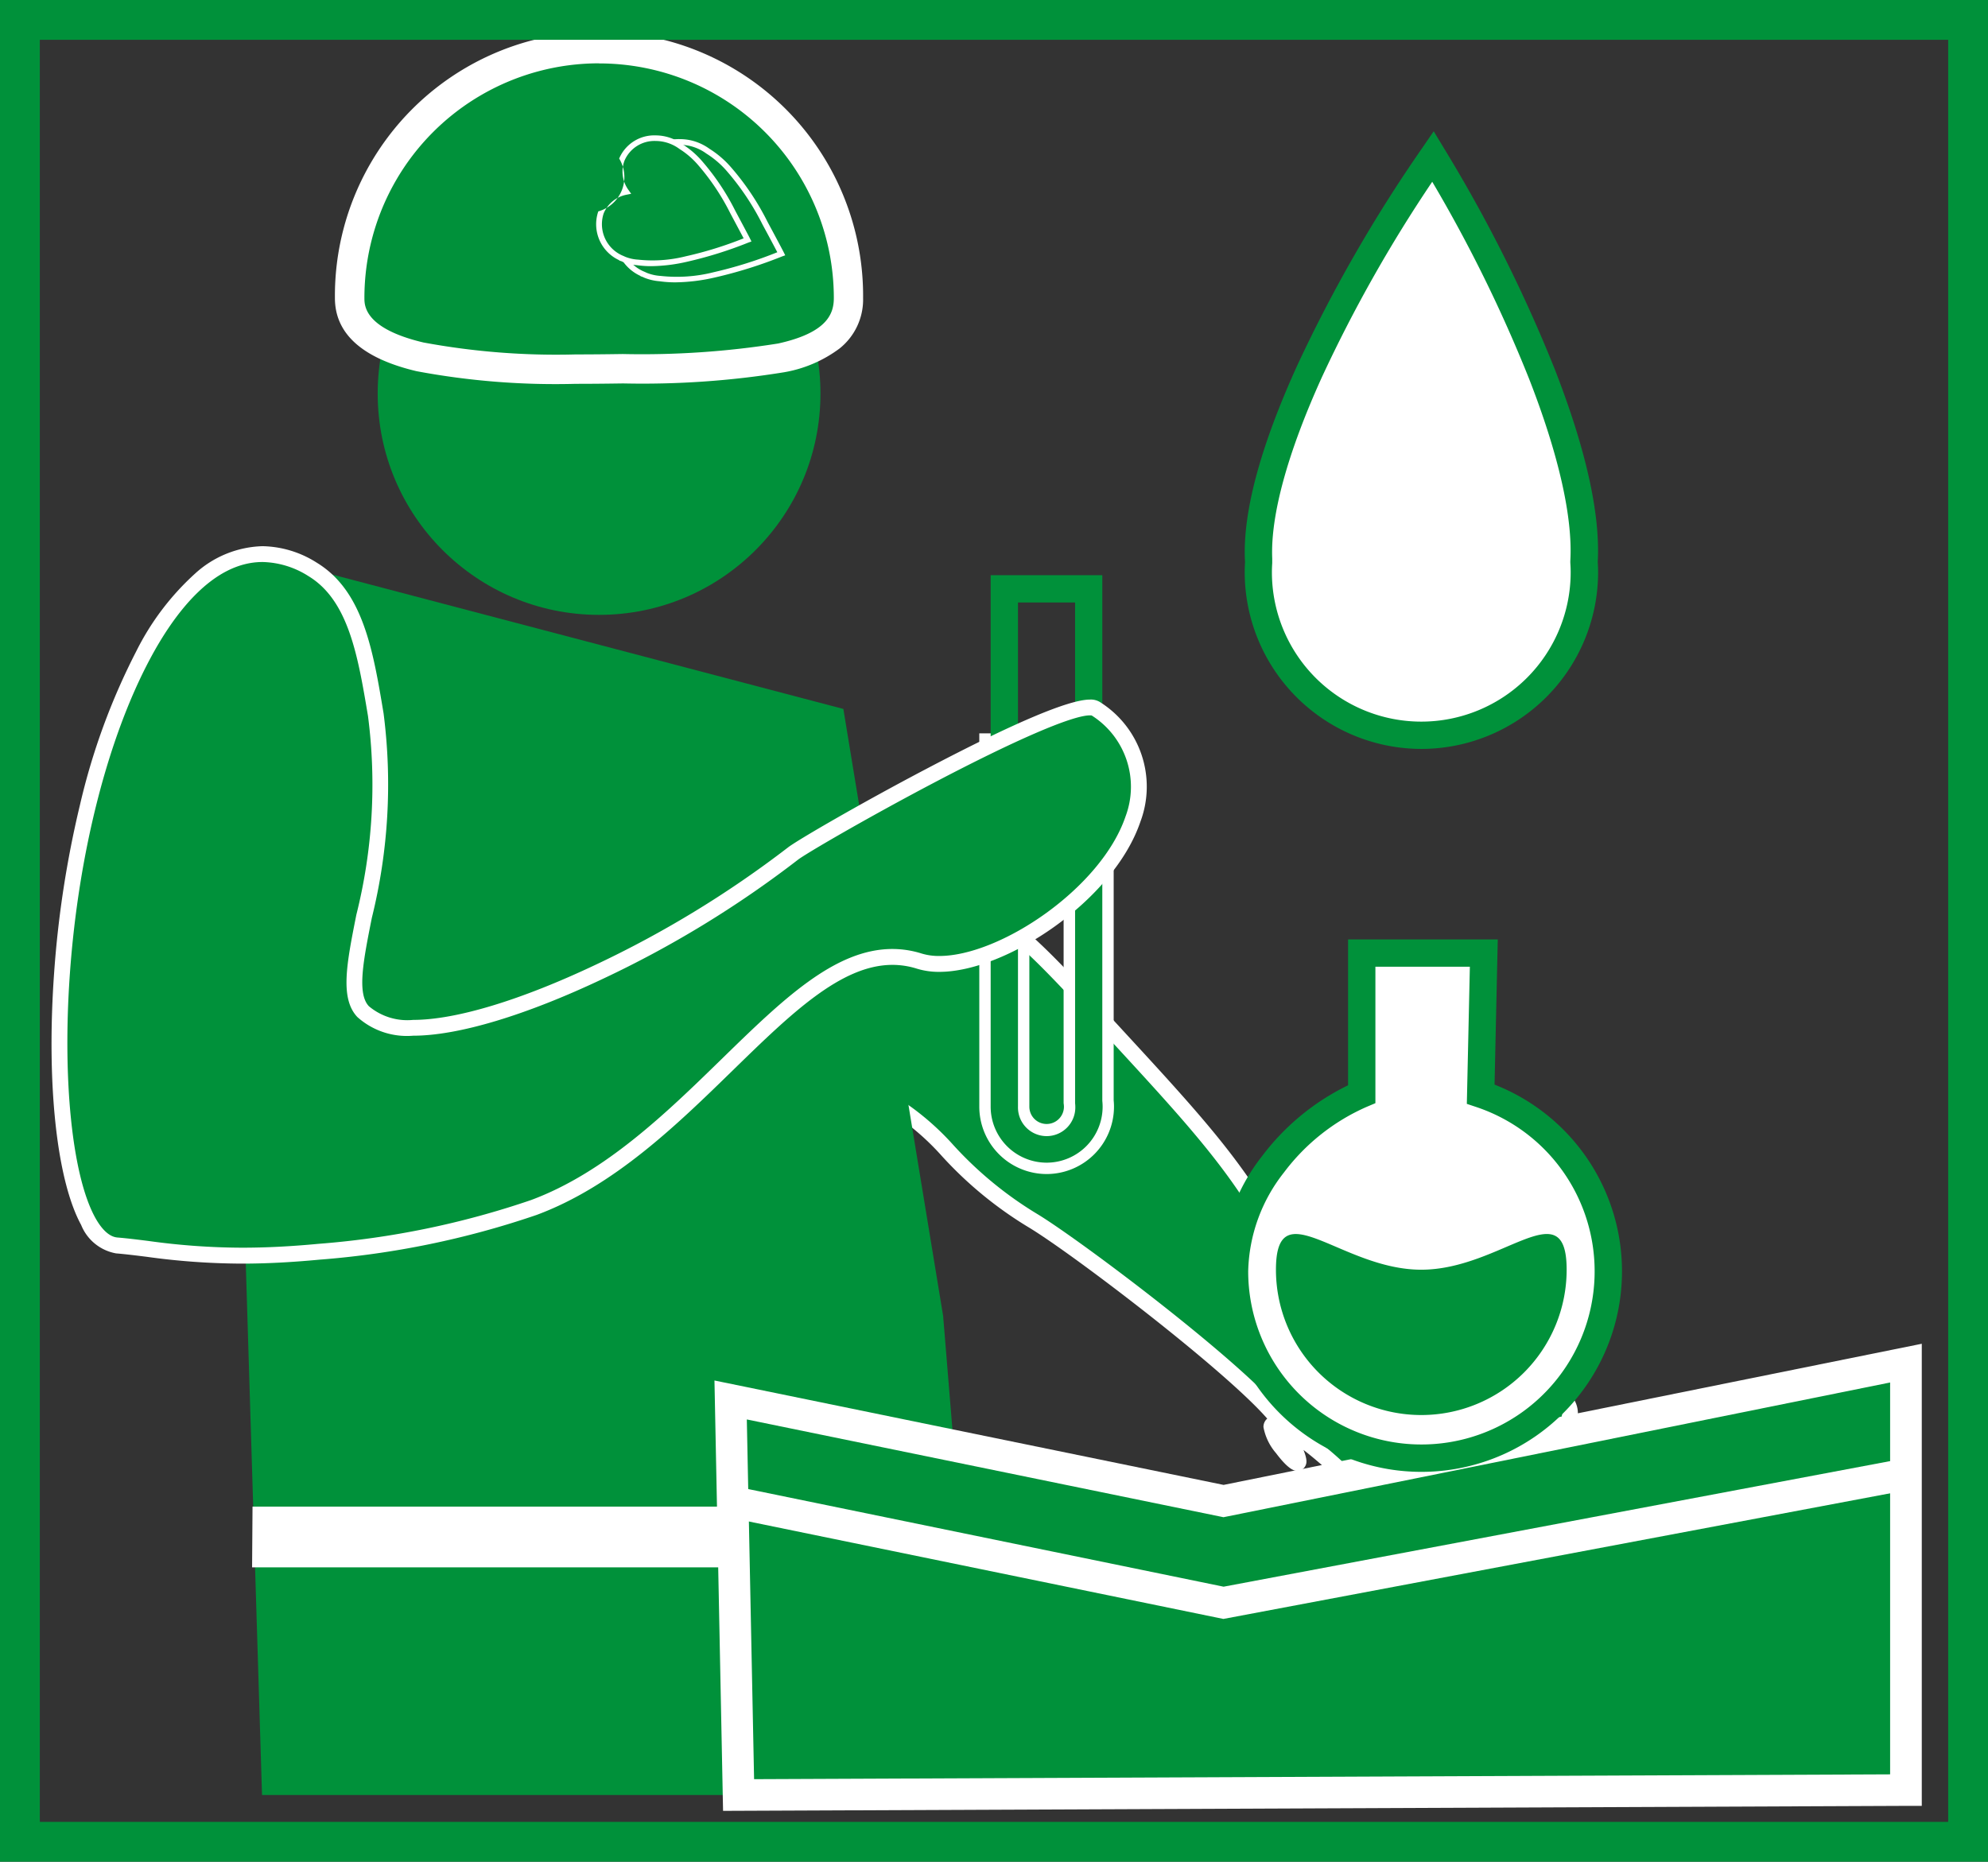 <svg xmlns="http://www.w3.org/2000/svg" width="99.845" height="93.52" viewBox="0 0 99.845 93.52"><rect x="0" y="0" width="99.845" height="93.52" fill="#333333" stroke="none"/><g transform="translate(-420.417 -1549.253)"><path d="M476.49,1601.251c4.2,4.559,6.579,7.139,8.578,11.317,1.316,2.75,2.761,1.912,3.833,2.737,4.018,3.092,8.9,2.595,10.206,4.414.893,1.242-2.2,4.047-5.643,5.443-3.518,1.424-5.438-2.505-8.578-4.2-2.223-1.2,2.488,4.55,0,0-1.119-2.047-10.353-9.049-12.612-10.4-3.65-2.19-4.47-4.243-6.736-5.658-1.544-.965-5.285-2.593-6.023-3.1-5.993-4.147-2.617-3.219-2.555-4.381.1-1.934,7.129-4.68,12.776-2.373C471.395,1595.723,473.093,1597.566,476.49,1601.251Z" fill="#00913a"/><path d="M465.009,1593.769a12.836,12.836,0,0,1,4.877.909c1.739.711,3.459,2.577,6.886,6.294l.014.016c4.266,4.63,6.616,7.18,8.64,11.41a3.027,3.027,0,0,0,2.416,2.063,3.189,3.189,0,0,1,1.3.531,16.936,16.936,0,0,0,6.433,2.732c1.771.454,3.169.813,3.854,1.765a1.343,1.343,0,0,1,.159,1.208c-.443,1.534-3.068,3.658-5.976,4.835a4.321,4.321,0,0,1-1.622.334c-1.773,0-3.13-1.2-4.567-2.477-.5-.441-1.006-.892-1.539-1.3.206.517.163.686.077.832a.446.446,0,0,1-.387.219c-.111,0-.4,0-1.068-.888a2.772,2.772,0,0,1-.633-1.309.544.544,0,0,1,.14-.38.5.5,0,0,1,.05-.047c-2.154-2.47-9.8-8.3-11.995-9.617a19.555,19.555,0,0,1-4.337-3.563,12.618,12.618,0,0,0-2.405-2.1c-.822-.514-2.3-1.227-3.6-1.857a26.891,26.891,0,0,1-2.442-1.257c-3.146-2.177-3.749-2.96-3.729-3.576a1.056,1.056,0,0,1,.654-.838c.242-.145.344-.221.349-.315.046-.865,1.034-1.775,2.71-2.5A15.01,15.01,0,0,1,465.009,1593.769Zm26.983,31.3a3.484,3.484,0,0,0,1.323-.276c2.617-1.06,5.14-3.038,5.51-4.319a.55.55,0,0,0-.041-.523c-.516-.718-1.791-1.045-3.406-1.459a17.589,17.589,0,0,1-6.72-2.872,2.505,2.505,0,0,0-1-.387,3.8,3.8,0,0,1-2.949-2.494c-1.973-4.123-4.294-6.641-8.507-11.214l-.014-.016c-3.347-3.63-5.027-5.453-6.6-6.1a12.046,12.046,0,0,0-4.577-.849c-4.332,0-7.6,1.891-7.652,2.876a1.219,1.219,0,0,1-.735.955,1.28,1.28,0,0,0-.267.188c0,.037.052.239.589.746a25.563,25.563,0,0,0,2.8,2.144c.311.215,1.295.691,2.336,1.195,1.319.638,2.813,1.361,3.671,1.9a13.409,13.409,0,0,1,2.555,2.22,18.877,18.877,0,0,0,4.175,3.435c2.225,1.335,11.276,8.159,12.694,10.448l.006,0a16.19,16.19,0,0,1,2.773,2.121C489.273,1623.964,490.52,1625.07,491.992,1625.07Z" fill="#fff"/><path d="M472.983,1608.229a3.387,3.387,0,0,1-3.382-3.383v-18.754h6.749v18.432c.011.111.016.217.016.322A3.387,3.387,0,0,1,472.983,1608.229Zm-.868-19.623v16.24a.868.868,0,1,0,1.737,0,.917.917,0,0,0-.007-.106l-.009-.074v-16.059Z" fill="#fff"/><path d="M472.983,1607.658a2.815,2.815,0,0,1-2.811-2.812v-26.7h5.607v26.405a2.768,2.768,0,0,1,.016.293A2.815,2.815,0,0,1,472.983,1607.658Zm-1.439-28.139v25.327a1.44,1.44,0,1,0,2.879,0,1.46,1.46,0,0,0-.011-.174l0-.04v-25.113Z" fill="#00913a"/><path d="M436.115,1577.855l26.659,7.011,2.679,16.3.175,1.066,2.157,13.125,1.971,24.065H433.577l-.9-29.427Z" fill="#00913a"/><path d="M427.6,1582.167c2.487-4.666,5.48-6.155,8.516-4.312,2.135,1.3,2.639,4.089,3.174,7.3,1.209,7.26-2.254,13.213-.635,14.916,2.842,2.987,15.2-2.864,21.581-7.934.864-.686,14.062-8.169,15.234-7.271,6.856,5.253-4.571,14.026-8.887,12.666-5.919-1.865-10.9,9.24-19.359,12.377a44.732,44.732,0,0,1-10.79,2.222,40.792,40.792,0,0,1-10.156-.318C422.456,1611.495,422.006,1592.662,427.6,1582.167Z" fill="#00913a"/><path d="M433.6,1576.69a5.229,5.229,0,0,1,2.722.826c2.334,1.418,2.832,4.408,3.36,7.574a27.894,27.894,0,0,1-.589,10.266c-.423,2.125-.757,3.8-.15,4.442a3,3,0,0,0,2.225.688c2.146,0,5.416-.991,9.208-2.791a52.751,52.751,0,0,0,9.612-5.868c.435-.345,3.621-2.2,6.963-3.956,4.388-2.306,7.15-3.476,8.209-3.476a.876.876,0,0,1,.551.157,5.013,5.013,0,0,1,1.985,5.969c-1.355,4-6.779,7.552-10.1,7.552a3.762,3.762,0,0,1-1.129-.16,4.08,4.08,0,0,0-1.227-.191c-2.585,0-5.108,2.46-8.029,5.308-2.795,2.725-5.962,5.813-9.845,7.254a44.051,44.051,0,0,1-10.891,2.245c-1.4.132-2.677.2-3.9.2a35.369,35.369,0,0,1-4.793-.343c-.537-.067-1.044-.13-1.534-.171a2.331,2.331,0,0,1-1.755-1.427c-1.236-2.267-1.755-7.136-1.355-12.706a51.621,51.621,0,0,1,1.294-8.391,33.183,33.183,0,0,1,2.82-7.705,13.219,13.219,0,0,1,2.963-3.92A5.23,5.23,0,0,1,433.6,1576.69Zm7.568,24.59a3.728,3.728,0,0,1-2.8-.935c-.89-.936-.539-2.7-.053-5.144a26.837,26.837,0,0,0,.584-9.98c-.5-2.981-.966-5.8-2.988-7.026a4.45,4.45,0,0,0-2.309-.71c-2.525,0-4.466,2.648-5.65,4.869-2.123,3.983-3.589,9.734-4.023,15.779-.384,5.345.111,10.16,1.26,12.269.24.44.63.974,1.124,1.015s1.022.107,1.567.175a34.7,34.7,0,0,0,4.695.337c1.2,0,2.448-.063,3.824-.193a43.227,43.227,0,0,0,10.689-2.2c3.726-1.382,6.829-4.408,9.567-7.078,3.045-2.969,5.675-5.534,8.584-5.534a4.876,4.876,0,0,1,1.466.228,2.97,2.97,0,0,0,.89.123c3.045,0,8.128-3.4,9.352-7.012a4.238,4.238,0,0,0-1.7-5.068.441.441,0,0,0-.085-.007c-.89,0-3.747,1.234-7.84,3.385-3.4,1.789-6.471,3.583-6.838,3.875a52.805,52.805,0,0,1-9.765,5.964C446.82,1600.261,443.429,1601.28,441.168,1601.28Z" fill="#fff"/><circle cx="11.119" cy="11.119" r="11.119" transform="translate(439.386 1557.902)" fill="#00913a"/><path d="M463.03,1564.225c0,3.367-5.233,3.461-11.325,3.55-6.424.094-13.725,0-13.725-3.55a12.525,12.525,0,1,1,25.05,0Z" fill="#00913a"/><path d="M449.338,1568.534a37.807,37.807,0,0,1-8-.635c-2.721-.644-4.1-1.88-4.1-3.673a13.264,13.264,0,1,1,26.527,0,3.143,3.143,0,0,1-1.181,2.532,6.487,6.487,0,0,1-2.777,1.193,44.411,44.411,0,0,1-8.095.563C450.763,1568.528,450.03,1568.534,449.338,1568.534Zm1.167-16.1a11.786,11.786,0,0,0-11.786,11.787c0,.38,0,1.534,2.964,2.236a36.559,36.559,0,0,0,7.656.6c.684,0,1.411-.006,2.356-.02a43.6,43.6,0,0,0,7.8-.528c2.48-.546,2.8-1.507,2.8-2.283a11.787,11.787,0,0,0-11.786-11.787Z" fill="#fff"/><path d="M455.438,1556.55a2.061,2.061,0,0,0-2.724,1.015,1.831,1.831,0,0,1-1.154,2.919,2.045,2.045,0,0,0,1.168,2.546h0l.02.007c.035.016.07.034.107.049a2.4,2.4,0,0,0,.7.159,7.62,7.62,0,0,0,2.722-.185,22.411,22.411,0,0,0,3.377-1.058c-.092-.186-.368-.7-.815-1.537a13.049,13.049,0,0,0-1.793-2.69,4.681,4.681,0,0,0-1.071-.928A2.412,2.412,0,0,0,455.438,1556.55Z" fill="#00913a"/><path d="M454.571,1556.242h0a2.488,2.488,0,0,1,.919.177,2.56,2.56,0,0,1,.565.312,4.83,4.83,0,0,1,1.1.952,13.127,13.127,0,0,1,1.812,2.717l.322.6c.257.481.426.8.495.936l.07.142-.149.053a22.528,22.528,0,0,1-3.394,1.063,9.193,9.193,0,0,1-1.973.242,5.535,5.535,0,0,1-.8-.055,2.54,2.54,0,0,1-.737-.168c-.029-.012-.055-.024-.081-.036l-.028-.013-.108-.037v-.013a2.177,2.177,0,0,1-1.158-2.686,1.955,1.955,0,0,0,1.154-2.919A2.09,2.09,0,0,1,454.571,1556.242Zm4.886,5.682c-.088-.168-.229-.433-.418-.788l-.323-.6a12.871,12.871,0,0,0-1.774-2.663,4.557,4.557,0,0,0-1.039-.9l-.01-.006a2.271,2.271,0,0,0-.507-.281,2.208,2.208,0,0,0-.815-.157,1.811,1.811,0,0,0-1.726,1.093,1.736,1.736,0,0,0,.233,1.654l.123.175-.209.043a1.756,1.756,0,0,0-1.3,1.047,1.907,1.907,0,0,0,1.1,2.367l.019.008.038.018c.021.01.042.02.064.029a2.256,2.256,0,0,0,.658.149h.01a7.521,7.521,0,0,0,2.671-.183A21.294,21.294,0,0,0,459.457,1561.924Z" fill="#fff"/><path d="M454.129,1556.347a1.874,1.874,0,0,0-2.477.922,1.664,1.664,0,0,1-1.048,2.654,1.857,1.857,0,0,0,1.061,2.314v0l.018.006c.032.015.064.031.1.044a2.154,2.154,0,0,0,.637.145,6.914,6.914,0,0,0,2.474-.169,20.236,20.236,0,0,0,3.071-.961c-.084-.169-.335-.634-.741-1.4a11.867,11.867,0,0,0-1.63-2.445,4.241,4.241,0,0,0-.974-.843A2.159,2.159,0,0,0,454.129,1556.347Z" fill="#00913a"/><path d="M453.34,1556.054h0a2.277,2.277,0,0,1,.84.162,2.306,2.306,0,0,1,.516.285,4.39,4.39,0,0,1,1,.867,11.95,11.95,0,0,1,1.649,2.472l.352.66c.2.377.334.626.391.741l.07.142-.149.053a20.36,20.36,0,0,1-3.088.966,8.35,8.35,0,0,1-1.8.221,5.029,5.029,0,0,1-.723-.05,2.3,2.3,0,0,1-.673-.154c-.031-.012-.06-.025-.087-.039l-.021-.008-.1-.032v-.015a1.989,1.989,0,0,1-1.051-2.454,1.789,1.789,0,0,0,1.048-2.654A1.912,1.912,0,0,1,453.34,1556.054Zm4.425,5.171c-.07-.135-.176-.333-.315-.593l-.352-.661a11.693,11.693,0,0,0-1.611-2.418,4.112,4.112,0,0,0-.942-.816l-.01-.007a2.022,2.022,0,0,0-.457-.253,2,2,0,0,0-.737-.142h0a1.633,1.633,0,0,0-1.558.985,1.568,1.568,0,0,0,.211,1.492l.123.175-.209.043a1.561,1.561,0,0,0-1.173.944,1.719,1.719,0,0,0,.989,2.135l.038.017.016.008.02.009.033.014a2.02,2.02,0,0,0,.6.136h.01a6.819,6.819,0,0,0,2.423-.167A18.9,18.9,0,0,0,457.765,1561.225Z" fill="#fff"/><path d="M499.975,1577.476c.291-4.954-3.438-13.523-7.589-20.369-4.647,6.741-8.961,15.31-8.762,20.226,0,.057.007.11.01.166-.01.166-.017.333-.017.5a8.188,8.188,0,0,0,16.377,0C499.994,1577.824,499.986,1577.65,499.975,1577.476Z" fill="#fff"/><path d="M491.806,1586.874a8.884,8.884,0,0,1-8.875-8.874c0-.152.005-.312.016-.5v-.021c0-.04-.005-.08-.007-.122-.1-2.409.785-5.686,2.625-9.736a73.519,73.519,0,0,1,6.258-10.9l.6-.873.549.906a74.034,74.034,0,0,1,5.513,11c1.576,4.031,2.309,7.3,2.177,9.723.012.2.018.367.018.526A8.884,8.884,0,0,1,491.806,1586.874Zm.543-28.491a71.132,71.132,0,0,0-5.536,9.805c-1.725,3.8-2.591,6.952-2.5,9.117,0,.029,0,.054,0,.079s0,.052,0,.078l0,.039,0,.039c-.011.178-.016.324-.016.46a7.5,7.5,0,0,0,15.005,0c0-.139-.005-.288-.018-.481l0-.042,0-.042c.129-2.2-.591-5.371-2.083-9.185A71.692,71.692,0,0,0,492.349,1558.383Z" fill="#00913a"/><path d="M433.1,1624.936h32.7l.138,3.052H433.078Z" fill="#fff"/><path d="M457.112,1619.577l24.754,5.078,34.275-6.928v21.45l-58.629.248Z" fill="#00913a"/><path d="M516.936,1616.755v23.213l-.792,0-59.412.251L456.3,1618.6l25.57,5.245Zm-1.59,21.63V1618.7l-33.482,6.768-.159-.033-23.78-4.878.365,18.07Z" fill="#fff"/><path d="M481.859,1630.578l-24.908-5.116.32-1.557,24.6,5.053,34.121-6.43.294,1.562Z" fill="#fff"/><path d="M494.783,1604.214a9.387,9.387,0,1,1-12.363,8.9c0-3.888,3.02-7.479,6.389-8.9v-7.085h6.131Z" fill="#fff"/><path d="M488.123,1596.443h7.518l-.162,7.294a10.073,10.073,0,1,1-13.745,9.381,9.647,9.647,0,0,1,2.069-5.788,11.908,11.908,0,0,1,4.32-3.559Zm6.116,1.372h-4.744v6.854l-.419.177a10.427,10.427,0,0,0-4.177,3.309,8.29,8.29,0,0,0-1.793,4.963,8.7,8.7,0,1,0,11.46-8.254l-.479-.16Z" fill="#00913a"/><path d="M499.1,1613.035a7.3,7.3,0,1,1-14.6,0c0-4.032,3.268,0,7.3,0S499.1,1609,499.1,1613.035Z" fill="#00913a"/><path d="M-1-1H98.845V92.52H-1ZM96.845,1H1V90.52H96.845Z" transform="translate(421.417 1550.253)" fill="#00913a"/></g></svg>